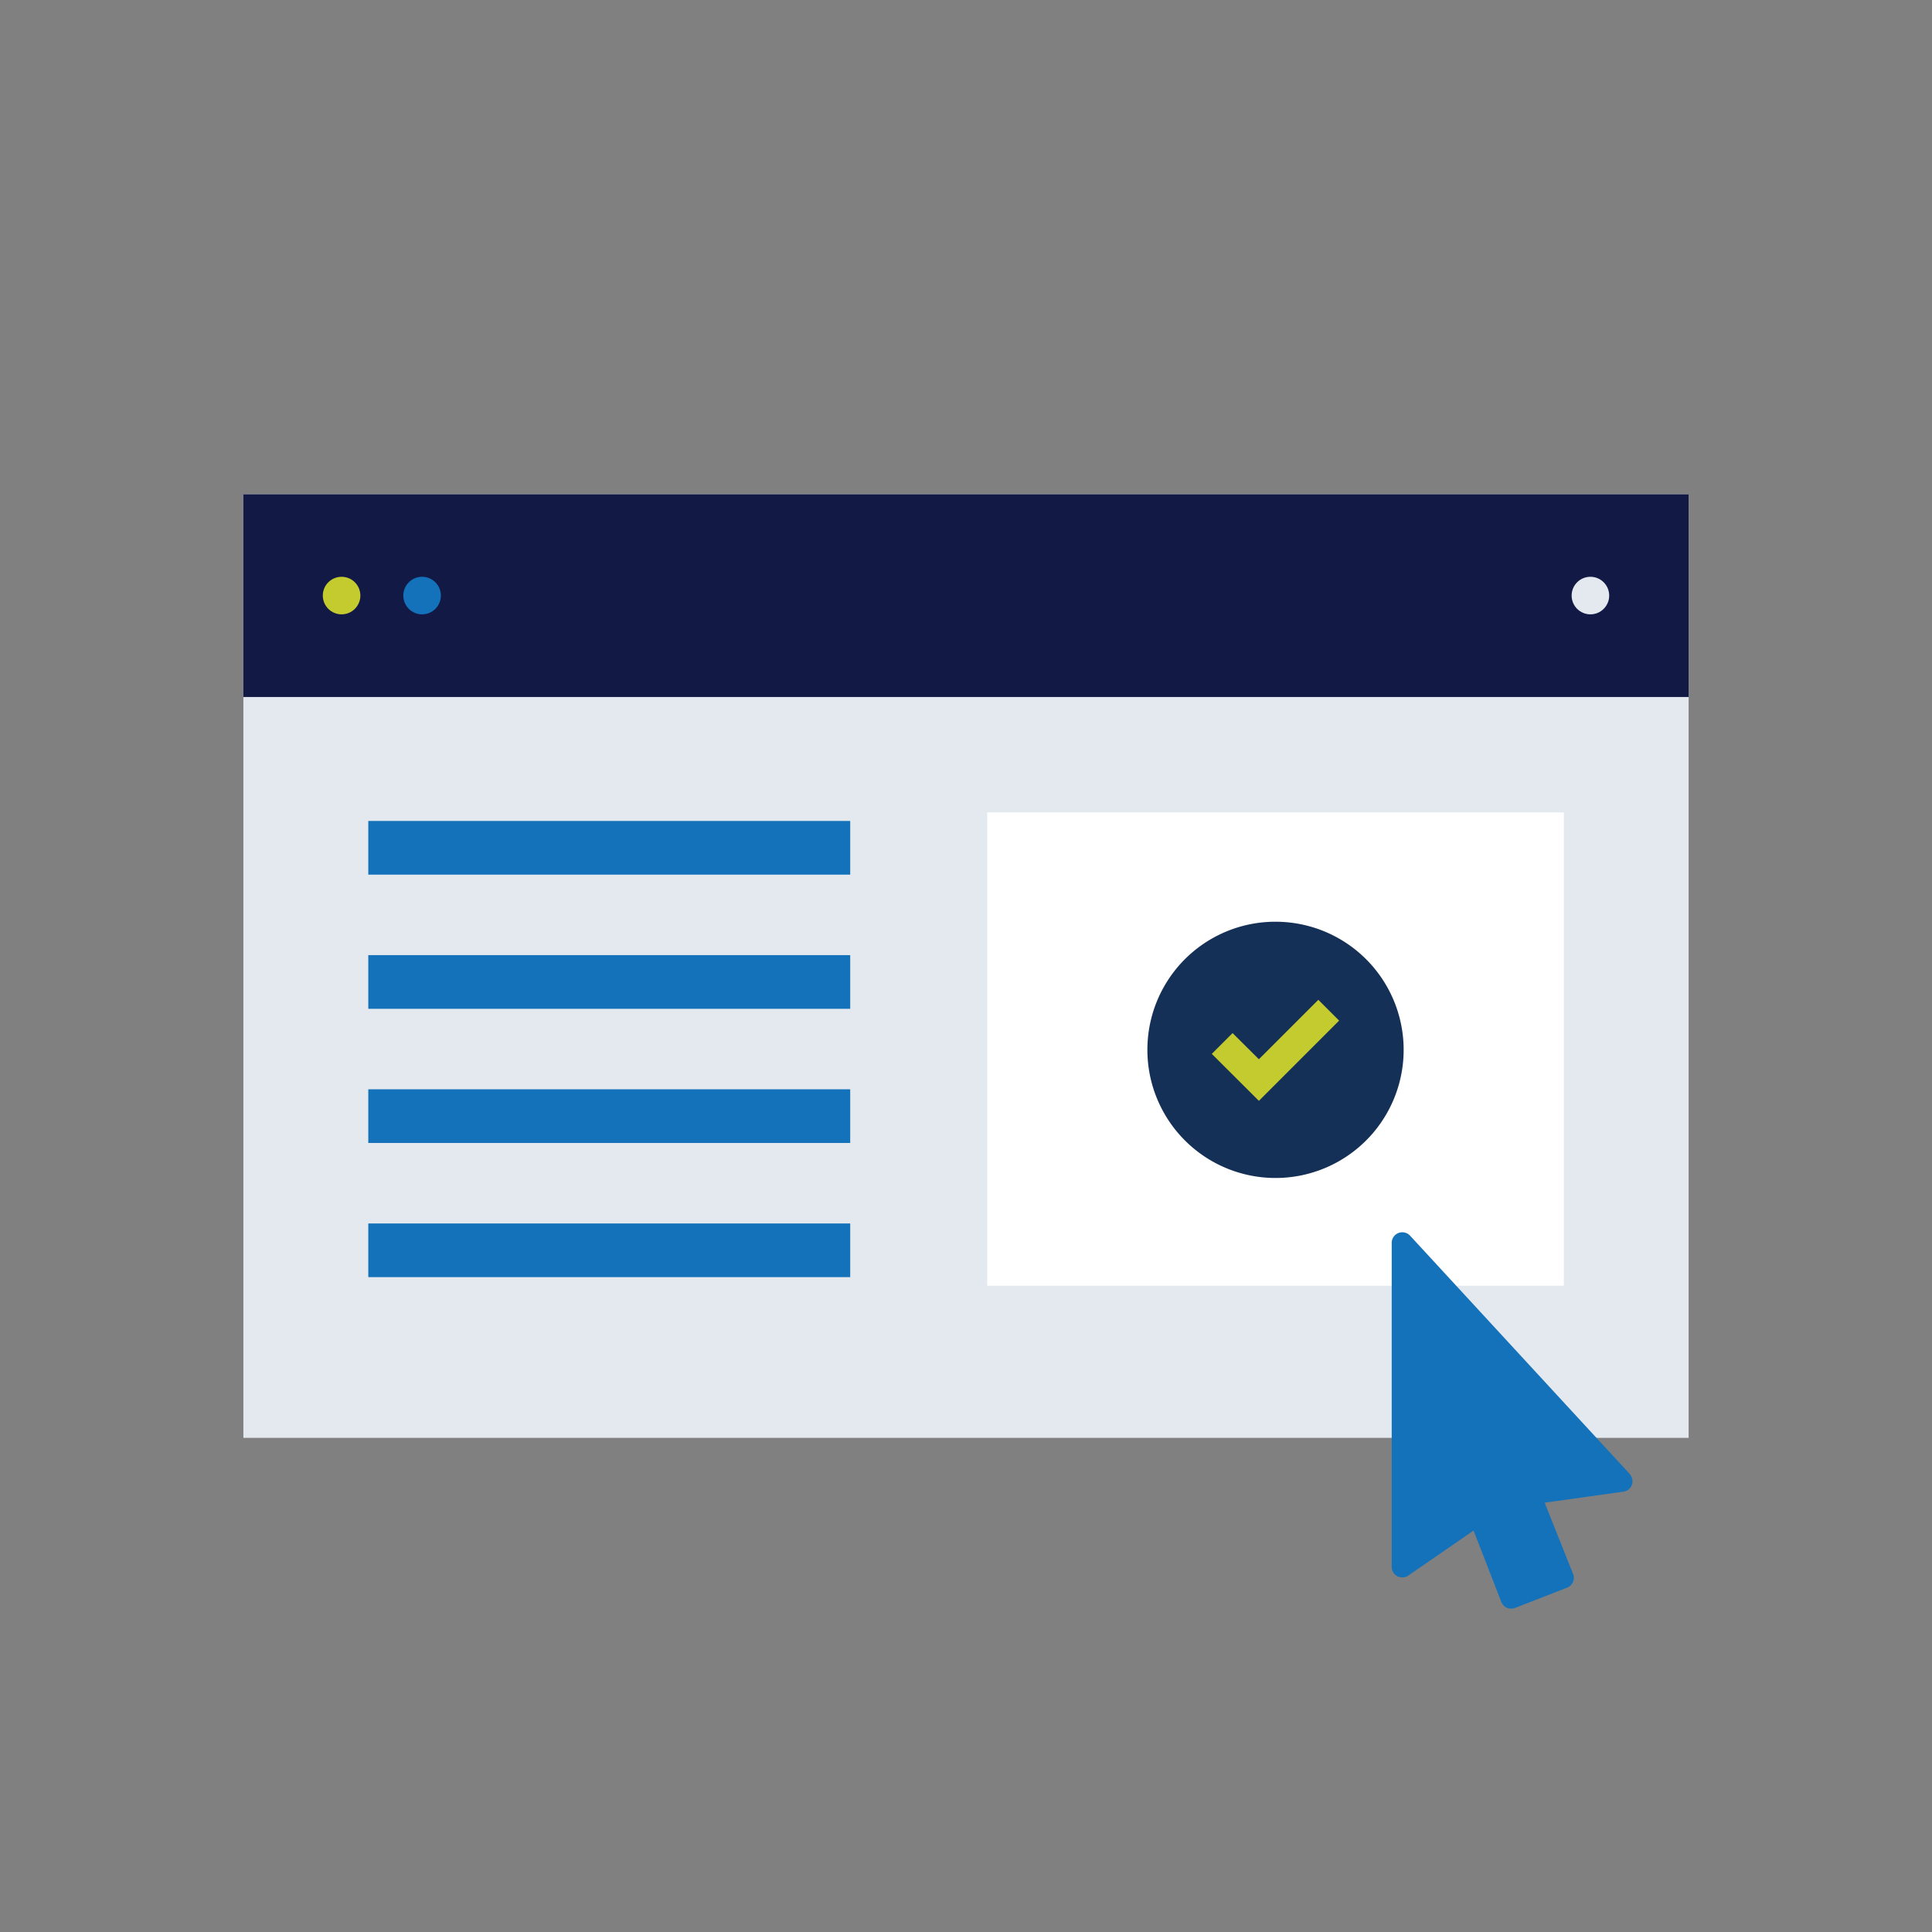 <svg id="Layer_1" data-name="Layer 1" xmlns="http://www.w3.org/2000/svg" viewBox="0 0 144 144"><rect x="0" y="0" width="144" height="144" fill="#808080" stroke="none"/><defs><style>.cls-1{fill:#e3e9ef;}.cls-2{fill:#121944;}.cls-3{fill:#1472ba;}.cls-4{fill:#c3cb2f;}.cls-5{fill:#fff;}.cls-6{fill:#153056;}.cls-7{fill:none;stroke:#1472ba;stroke-miterlimit:10;stroke-width:4px;}</style></defs><rect class="cls-1" x="18.14" y="36.84" width="107.72" height="70.33"/><rect class="cls-2" x="18.14" y="36.84" width="107.72" height="15.11"/><circle class="cls-1" cx="118.54" cy="44.39" r="1.4"/><circle class="cls-3" cx="31.46" cy="44.39" r="1.4"/><circle class="cls-4" cx="25.46" cy="44.39" r="1.4"/><rect class="cls-5" x="73.58" y="60.55" width="42.98" height="35.28"/><path class="cls-6" d="M95.06,68.7a9.55,9.55,0,1,1-9.54,9.54A9.54,9.54,0,0,1,95.06,68.7Z"/><polygon class="cls-4" points="93.83 82.05 90.32 78.55 91.87 77 93.83 78.95 98.26 74.52 99.81 76.07 93.83 82.05"/><line class="cls-7" x1="63.37" y1="63.19" x2="27.45" y2="63.19"/><line class="cls-7" x1="63.37" y1="73.19" x2="27.45" y2="73.19"/><line class="cls-7" x1="63.37" y1="83.19" x2="27.45" y2="83.19"/><line class="cls-7" x1="63.37" y1="93.19" x2="27.45" y2="93.19"/><path class="cls-3" d="M121.47,109.86,105.09,92.09a.79.79,0,0,0-1.36.53l0,24.17a.78.78,0,0,0,.79.78.75.75,0,0,0,.45-.14l4.86-3.35,2.07,5.32a.78.78,0,0,0,.72.5.93.93,0,0,0,.29-.05l3.88-1.51a.79.79,0,0,0,.47-1h0L115.13,112l5.87-.82a.78.78,0,0,0,.67-.88A1,1,0,0,0,121.47,109.86Z"/></svg>